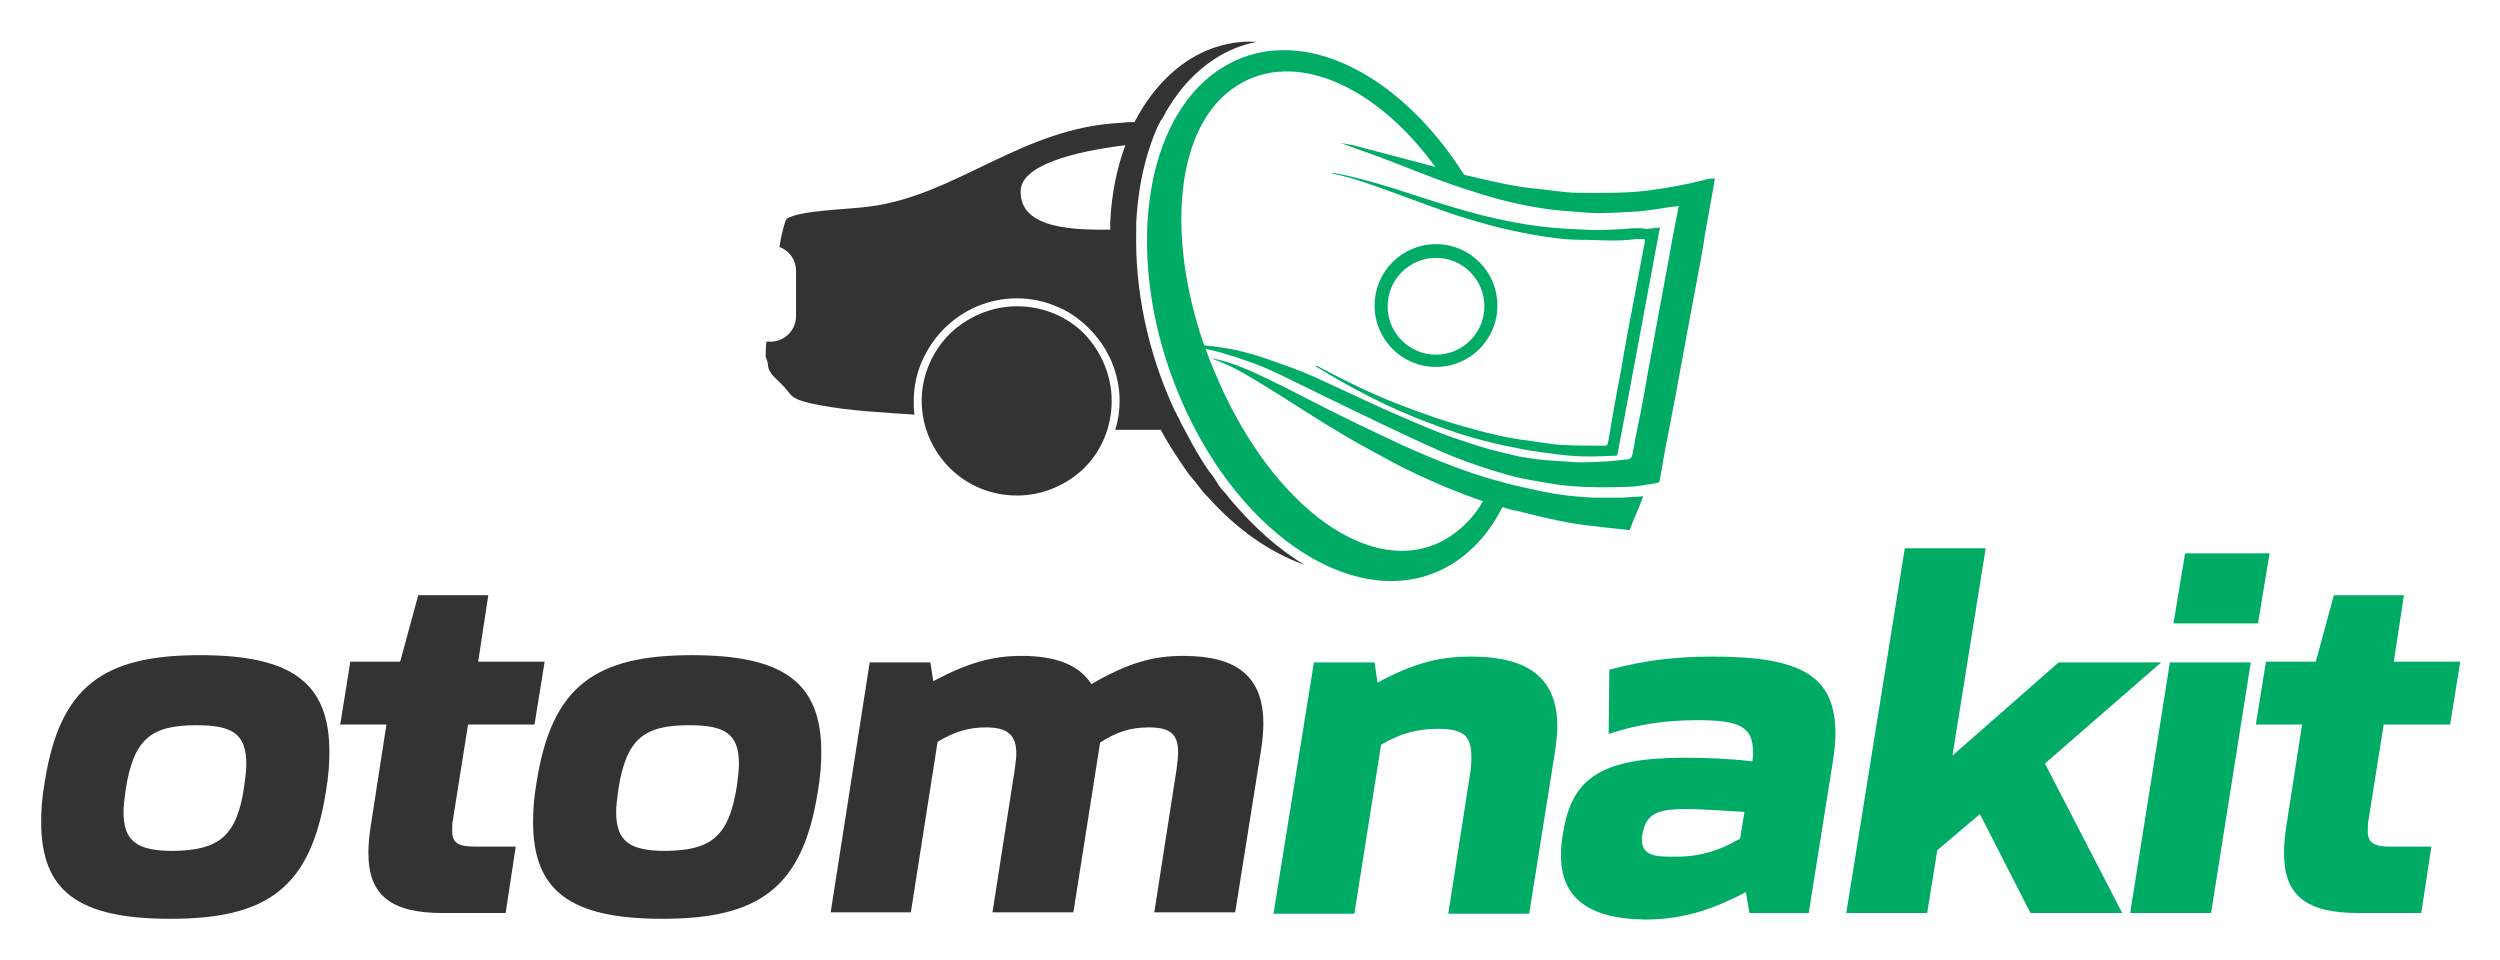 <?xml version="1.0" encoding="utf-8"?>
<!-- Generator: Adobe Illustrator 27.4.1, SVG Export Plug-In . SVG Version: 6.00 Build 0)  -->
<svg version="1.1" id="Layer_1" xmlns="http://www.w3.org/2000/svg" xmlns:xlink="http://www.w3.org/1999/xlink" x="0px" y="0px"
	 viewBox="0 0 346.1 132.9" style="enable-background:new 0 0 346.1 132.9;" xml:space="preserve">
<style type="text/css">
	.st0{fill:#333333;}
	.st1{fill:#00AC65;}
</style>
<g>
	<g>
		<g>
			<path class="st0" d="M5.7,113.8c0-1.6,0.1-3.3,0.5-5.6c2.1-13.2,8.1-17.5,21.5-17.5c12.8,0,17.9,3.9,17.9,13.4
				c0,1.6-0.1,3.3-0.5,5.6c-2.1,13.2-8.1,17.5-21.5,17.5C10.7,127.2,5.7,123.3,5.7,113.8z M33.8,108.9c0.2-1.4,0.3-2.4,0.3-3.1
				c0-4.2-1.9-5.4-6.9-5.4c-6.3,0-8.7,1.9-9.8,8.9c-0.2,1.4-0.3,2.4-0.3,3.1c0,4.1,1.9,5.4,6.9,5.4
				C30.3,117.7,32.8,115.8,33.8,108.9z"/>
			<path class="st0" d="M51,118.1c0-1.1,0.1-2.2,0.3-3.6l2.2-14.2h-6.4l1.4-8.7h6.9l2.5-9.2h9.7l-1.4,9.2h9.2l-1.4,8.7h-9.2
				l-2.1,13.2c-0.1,0.4-0.1,1-0.1,1.6c0,1.6,0.9,2.1,3.1,2.1h5.7l-1.4,9.2h-8.7C54.2,126.4,51,124,51,118.1z"/>
			<path class="st0" d="M73.8,113.8c0-1.6,0.1-3.3,0.5-5.6c2.1-13.2,8.1-17.5,21.5-17.5c12.8,0,17.9,3.9,17.9,13.4
				c0,1.6-0.1,3.3-0.5,5.6c-2.1,13.2-8.1,17.5-21.5,17.5C78.9,127.2,73.8,123.3,73.8,113.8z M102,108.9c0.2-1.4,0.3-2.4,0.3-3.1
				c0-4.2-1.9-5.4-6.9-5.4c-6.3,0-8.7,1.9-9.8,8.9c-0.2,1.4-0.3,2.4-0.3,3.1c0,4.1,1.9,5.4,6.9,5.4
				C98.5,117.7,100.9,115.8,102,108.9z"/>
			<path class="st0" d="M120.4,91.7h8.4l0.4,2.6c4.9-2.6,8.3-3.5,12.2-3.5c4.9,0,8,1.3,9.7,3.9c5.2-3,8.6-3.9,12.7-3.9
				c7.4,0,11.1,2.8,11.1,9.4c0,0.9-0.1,2.2-0.3,3.5l-3.6,22.6h-11.2l3.1-19.9c0.1-0.9,0.2-1.6,0.2-2.2c0-2.6-1.1-3.5-4.1-3.5
				c-2.4,0-4.4,0.6-6.7,2.1l-3.7,23.5h-11.2l3.1-19.9c0.1-1,0.2-1.5,0.2-2.1c0-2.6-1.3-3.6-4.2-3.6c-2.4,0-4.4,0.6-6.7,2l-3.7,23.6
				H115L120.4,91.7z"/>
		</g>
		<g>
			<path class="st1" d="M181.9,91.7h8.4l0.4,2.8c5.4-2.9,8.9-3.6,13-3.6c8.4,0,11.9,3.4,11.9,9.7c0,0.9-0.1,1.9-0.3,3.3l-3.6,22.6
				h-11.2l3.1-19.9c0.1-0.9,0.1-1.4,0.1-1.7c0-2.9-0.9-4-4.6-4c-2.8,0-5.2,0.6-7.9,2.2l-3.7,23.4h-11.2L181.9,91.7z"/>
			<path class="st1" d="M216.1,118.4c0-1.1,0.1-2.2,0.3-3.1c1.2-7.7,5.4-10.4,16.9-10.4c2.8,0,5.9,0.1,9.3,0.5
				c0.1-0.6,0.1-0.9,0.1-1.1c0-3.6-1.6-4.6-7.7-4.6c-4.6,0-8.3,0.6-12.3,1.9l0.1-8.9c5.4-1.4,9.5-1.8,14.4-1.8
				c12.4,0,16.9,2.8,16.9,10.7c0,1-0.1,2.3-0.4,4.1l-3.3,20.7h-8.2l-0.5-2.9c-5.3,2.8-9.4,3.8-14,3.8
				C219.8,127.2,216.1,124.2,216.1,118.4z M240.9,116.1l0.6-3.7c-3.5-0.2-6.2-0.4-7.9-0.4c-4.1,0-5.7,0.6-6.2,3.4
				c-0.1,0.5-0.1,0.6-0.1,0.8c0,2.1,1.6,2.4,3.9,2.4C234.8,118.7,237.6,118,240.9,116.1z"/>
			<path class="st1" d="M263.7,75.9h11.2l-4.6,28.7l14.7-12.9h14.2l-16.1,14l10.7,20.7h-12.7l-7-13.7l-5.9,5l-1.4,8.7h-11.2
				L263.7,75.9z"/>
			<path class="st1" d="M300.4,91.7h11.2l-5.5,34.7h-11.2L300.4,91.7z M302.5,76.6h11.7l-1.6,9.7h-11.7L302.5,76.6z"/>
			<path class="st1" d="M316.2,118.1c0-1.1,0.1-2.2,0.3-3.6l2.2-14.2h-6.4l1.4-8.7h6.9l2.5-9.2h9.7l-1.4,9.2h9.2l-1.4,8.7h-9.2
				l-2.1,13.2c-0.1,0.4-0.1,1-0.1,1.6c0,1.6,0.9,2.1,3.1,2.1h5.7l-1.4,9.2h-8.7C319.3,126.4,316.2,124,316.2,118.1z"/>
		</g>
	</g>
	<g>
		<g>
			<path class="st0" d="M170.2,69c-0.3-0.4-0.6-0.8-0.9-1.1c-0.4-0.4-0.7-0.9-1-1.4c-0.3-0.4-0.5-0.8-0.8-1.1
				c-1.3-1.8-2.4-3.8-3.5-5.9c-0.3-0.5-0.6-1.1-0.8-1.6c-0.1-0.1-0.1-0.2-0.2-0.3c-0.1-0.3-0.2-0.5-0.4-0.8
				c-3.8-8.2-5.5-16.9-5.3-24.8v-0.1c0-0.4,0-0.8,0-1.1c0.2-4,0.9-7.7,2.1-11.1c0.2-0.5,0.3-0.9,0.5-1.3c0.2-0.6,0.5-1.1,0.8-1.7
				c0,0,0-0.1,0.1-0.1c0.1-0.2,0.2-0.3,0.3-0.5c0.2-0.4,0.4-0.8,0.6-1.1c1.7-2.8,3.8-5.1,6.4-6.8c1.8-1.2,3.8-2,5.9-2.4
				c-1.4-0.1-2.8,0-4.1,0.3c-4.7,1-8.7,4.1-11.7,8.8c-0.2,0.4-0.5,0.8-0.7,1.2c-0.1,0.2-0.2,0.4-0.3,0.5c0,0.1-0.1,0.2-0.1,0.3
				c-0.6,0-1.2,0-1.8,0.1c-13.8,0.6-22.9,10.1-35,11.6c-2.8,0.4-9.7,0.5-11.4,1.7c-0.3,0.5-0.7,2-1,3.9c1.4,0.5,2.3,1.8,2.3,3.3v6.3
				c0,1.9-1.6,3.5-3.5,3.5h-0.6c-0.1,0.9-0.1,1.6-0.1,2.1c0.6,1.4,0,1.2,0.9,2.5c0.1,0.1,1.4,1.4,1.7,1.7c1.1,1.2,0.7,1.7,4.9,2.5
				c4.3,0.8,8.7,1,13.1,1.3c-0.1-0.6-0.1-1.2-0.1-1.9c0-1.9,0.4-3.8,1.1-5.4c0.8-1.8,1.8-3.3,3.1-4.6c1.3-1.3,2.9-2.4,4.6-3.1
				c1.7-0.7,3.5-1.1,5.5-1.1c1.9,0,3.8,0.4,5.4,1.1c1.8,0.7,3.3,1.8,4.6,3.1c1.3,1.3,2.4,2.9,3.1,4.6c0.7,1.7,1.1,3.5,1.1,5.4
				c0,1.4-0.2,2.7-0.6,4l6.3,0c1.1,2.1,2.4,4,3.7,5.9c0.3,0.4,0.6,0.8,0.9,1.1c0.4,0.5,0.7,0.9,1.1,1.4c0.3,0.4,0.7,0.8,1,1.1
				c3.8,4.2,8.2,7.4,13.2,9.2C176.9,76,173.4,72.8,170.2,69z M141.3,26.4c0.1-3.5,7.2-5.4,14.5-6.3c-1.2,3.2-1.9,6.7-2.1,10.6
				c0,0.3,0,0.6,0,0.8v0.3C149.3,31.8,141.1,31.9,141.3,26.4z"/>
			<path class="st0" d="M140.8,42.4c-3.6,0-6.9,1.5-9.3,3.8c-2.4,2.4-3.9,5.7-3.9,9.3c0,3.6,1.5,6.9,3.9,9.3
				c2.4,2.4,5.7,3.8,9.3,3.8c3.6,0,6.9-1.5,9.3-3.8c2.4-2.4,3.8-5.7,3.8-9.3c0-3.6-1.5-6.9-3.8-9.3
				C147.7,43.8,144.4,42.4,140.8,42.4z"/>
		</g>
		<g>
			<g>
				<path class="st1" d="M235.6,25c-2,0.5-4.1,0.9-6.2,1.2c-3.6,0.6-7.3,0.5-10.9,0.5c-1.2,0-2.4-0.2-3.5-0.3
					c-1.4-0.2-2.8-0.3-4.2-0.5c-1.4-0.2-2.8-0.5-4.2-0.8c-1.3-0.3-2.6-0.6-3.9-0.9c-9.3-14.7-23.5-21.3-33.7-14.7
					c-11.5,7.4-13.6,28.7-4.7,47.6c8.9,18.9,25.5,28.2,37,20.8c2.8-1.8,5.1-4.5,6.7-7.7c0.6,0.2,1.2,0.4,1.9,0.5c2,0.5,4,1,6,1.4
					c1.8,0.4,3.5,0.6,5.3,0.8c1.5,0.2,2.9,0.3,4.4,0.5c0.6-1.6,1.3-3.1,1.9-4.7c-1,0.1-1.9,0.1-2.9,0.2c-1.3,0-2.6,0-3.9,0
					c-2.5-0.1-5-0.4-7.4-0.9c-1.4-0.3-2.7-0.6-4-0.9c-0.9-0.2-1.7-0.5-2.6-0.7c-1-0.3-2-0.6-2.9-0.9c-3.2-1.1-6.4-2.4-9.5-3.8
					c-3.2-1.5-6.4-3-9.6-4.6c-3-1.5-6-3.1-9.1-4.6c-1.9-0.9-3.8-1.8-5.8-2.4c-0.7-0.2-1.4-0.4-2.1-0.5c0.5,0.2,1,0.4,1.5,0.6
					c2.2,0.9,4.2,2.2,6.2,3.4c3.4,2.1,6.7,4.3,10.1,6.3c2.1,1.3,4.4,2.5,6.6,3.7c2.7,1.5,5.4,2.7,8.2,3.9c1.7,0.7,3.3,1.3,5,1.9
					c-1.2,2.1-2.8,3.7-4.6,4.9c-9.6,6.2-23.2-2.8-31.3-20c-0.9-2-1.8-4-2.5-6c1.6,0.3,3.1,0.8,4.7,1.3c2.1,0.7,4.1,1.5,6.1,2.5
					c4.5,2.2,9,4.4,13.6,6.6c2.7,1.3,5.5,2.6,8.2,3.8c2.5,1.1,5.1,2,7.7,2.8c0.8,0.2,1.7,0.5,2.5,0.7c0.1,0,0.3,0.1,0.4,0.1
					c1.9,0.4,3.7,0.7,5.6,1c3.1,0.4,6.2,0.4,9.4,0.3c1.4,0,2.8-0.3,4.1-0.5c0.5-0.1,0.5-0.1,0.6-0.5c0.2-1.2,0.4-2.3,0.6-3.5
					c0.5-2.6,1-5.2,1.5-7.8c0.6-3.1,1.1-6.1,1.7-9.2c0.4-2,0.7-3.9,1.1-5.9c0.5-2.6,1-5.3,1.4-7.9c0.4-2.2,0.8-4.5,1.2-6.7
					c0-0.2,0.1-0.5,0.1-0.7C236.8,24.7,236.2,24.8,235.6,25z M231.8,31.6c-0.4,2-0.7,4-1.1,6c-0.5,2.7-1,5.4-1.5,8.1
					c-0.4,2.4-0.9,4.8-1.3,7.2c-0.4,2.4-0.9,4.9-1.4,7.3c-0.2,0.9-0.3,1.8-0.5,2.7c-0.1,0.4-0.2,0.6-0.7,0.7
					c-1.2,0.1-2.3,0.3-3.5,0.3c-1.1,0.1-2.3,0.1-3.4,0.1c-1.5-0.1-3-0.2-4.5-0.3c-1.2-0.1-2.4-0.3-3.6-0.5c-0.8-0.2-1.7-0.4-2.5-0.6
					c-0.5-0.1-1.1-0.3-1.6-0.4c-1.8-0.5-3.5-1.1-5.3-1.7c-3.3-1.2-6.4-2.6-9.6-4c-3.1-1.4-6.2-2.9-9.3-4.3c-2-0.9-4-1.6-6-2.3
					c-2.5-0.9-5.1-1.6-7.7-1.9c-0.5-0.1-1.1-0.1-1.6-0.2c-5.3-15.3-4-30.5,4.5-35.9c7.9-5.1,19.2-0.2,27.5,11.2c-3.8-1-7.6-2-11.4-3
					c-0.5-0.1-1.1-0.2-1.7-0.3c0.8,0.3,1.7,0.6,2.5,0.9c2,0.7,3.9,1.4,5.9,2.2c3.3,1.3,6.6,2.6,9.9,3.6c3.3,1.1,6.6,1.9,10,2.4
					c1.3,0.2,2.6,0.3,4,0.4c1.1,0.1,2.2,0.2,3.3,0.2c1.7,0,3.4-0.1,5.1-0.2c0.9,0,1.8-0.2,2.7-0.3c0.9-0.1,1.8-0.3,2.7-0.4
					c0.2,0,0.4,0,0.7-0.1C232.2,29.7,232,30.6,231.8,31.6z"/>
				<path class="st1" d="M224.9,31.7c-1.8,0.1-3.6,0.2-5.4,0.1c-2.2-0.1-4.4-0.2-6.6-0.5c-3.9-0.5-7.6-1.4-11.4-2.5
					c-2.6-0.8-5.2-1.6-7.9-2.5c-2.8-0.9-5.6-1.7-8.6-2.3c-0.2,0-0.5-0.1-0.7,0c2.6,0.5,5.1,1.4,7.6,2.3c2.8,1,5.7,2.1,8.5,3.1
					c3.9,1.3,7.8,2.4,11.9,3.1c2.2,0.4,4.4,0.7,6.6,0.7c1.5,0,3,0.1,4.6,0.1c1,0,2.1-0.1,3.1-0.2c0.4,0,0.7,0,1.1,0
					c0,0.1,0,0.3,0,0.4c-0.5,2.7-1,5.3-1.5,8c-0.6,3.1-1.2,6.2-1.7,9.3c-0.6,3.2-1.2,6.3-1.7,9.5c-0.1,0.3-0.1,0.7-0.2,1
					c0,0.3-0.2,0.4-0.4,0.4c-0.1,0-0.2,0-0.3,0c-1.9,0-3.8,0-5.7-0.1c-1.6-0.1-3.1-0.4-4.6-0.6c-2.6-0.3-5.2-0.9-7.7-1.6
					c-3.7-1-7.2-2.2-10.7-3.6c-3.6-1.4-7-3.1-10.4-4.9c-0.2-0.1-0.4-0.2-0.6-0.3c0,0-0.1,0.1-0.1,0.1c0.7,0.4,1.3,0.8,2,1.2
					c2.4,1.4,4.8,2.7,7.3,3.9c3.3,1.6,6.7,2.9,10.2,4.1c2.2,0.7,4.4,1.3,6.7,1.8c0.5,0.1,1.1,0.2,1.6,0.3c0.3,0.1,0.6,0.1,0.9,0.2
					c1.6,0.3,3.2,0.5,4.8,0.7c1.5,0.2,3,0.3,4.5,0.3c1.2,0,2.4-0.1,3.6-0.1c0,0,0.1,0,0.2-0.1c2-10.4,3.9-20.9,5.9-31.5
					c-0.7,0.1-1.2,0.1-1.8,0.2C226.9,31.5,225.9,31.6,224.9,31.7z"/>
			</g>
			<path class="st1" d="M198.8,33.8c-4.7,0-8.5,3.8-8.5,8.5s3.8,8.5,8.5,8.5s8.5-3.8,8.5-8.5S203.5,33.8,198.8,33.8z M205.5,42.4
				c0,3.7-3,6.7-6.7,6.7s-6.7-3-6.7-6.7c0-3.7,3-6.7,6.7-6.7S205.5,38.7,205.5,42.4z"/>
		</g>
	</g>
</g>
</svg>

